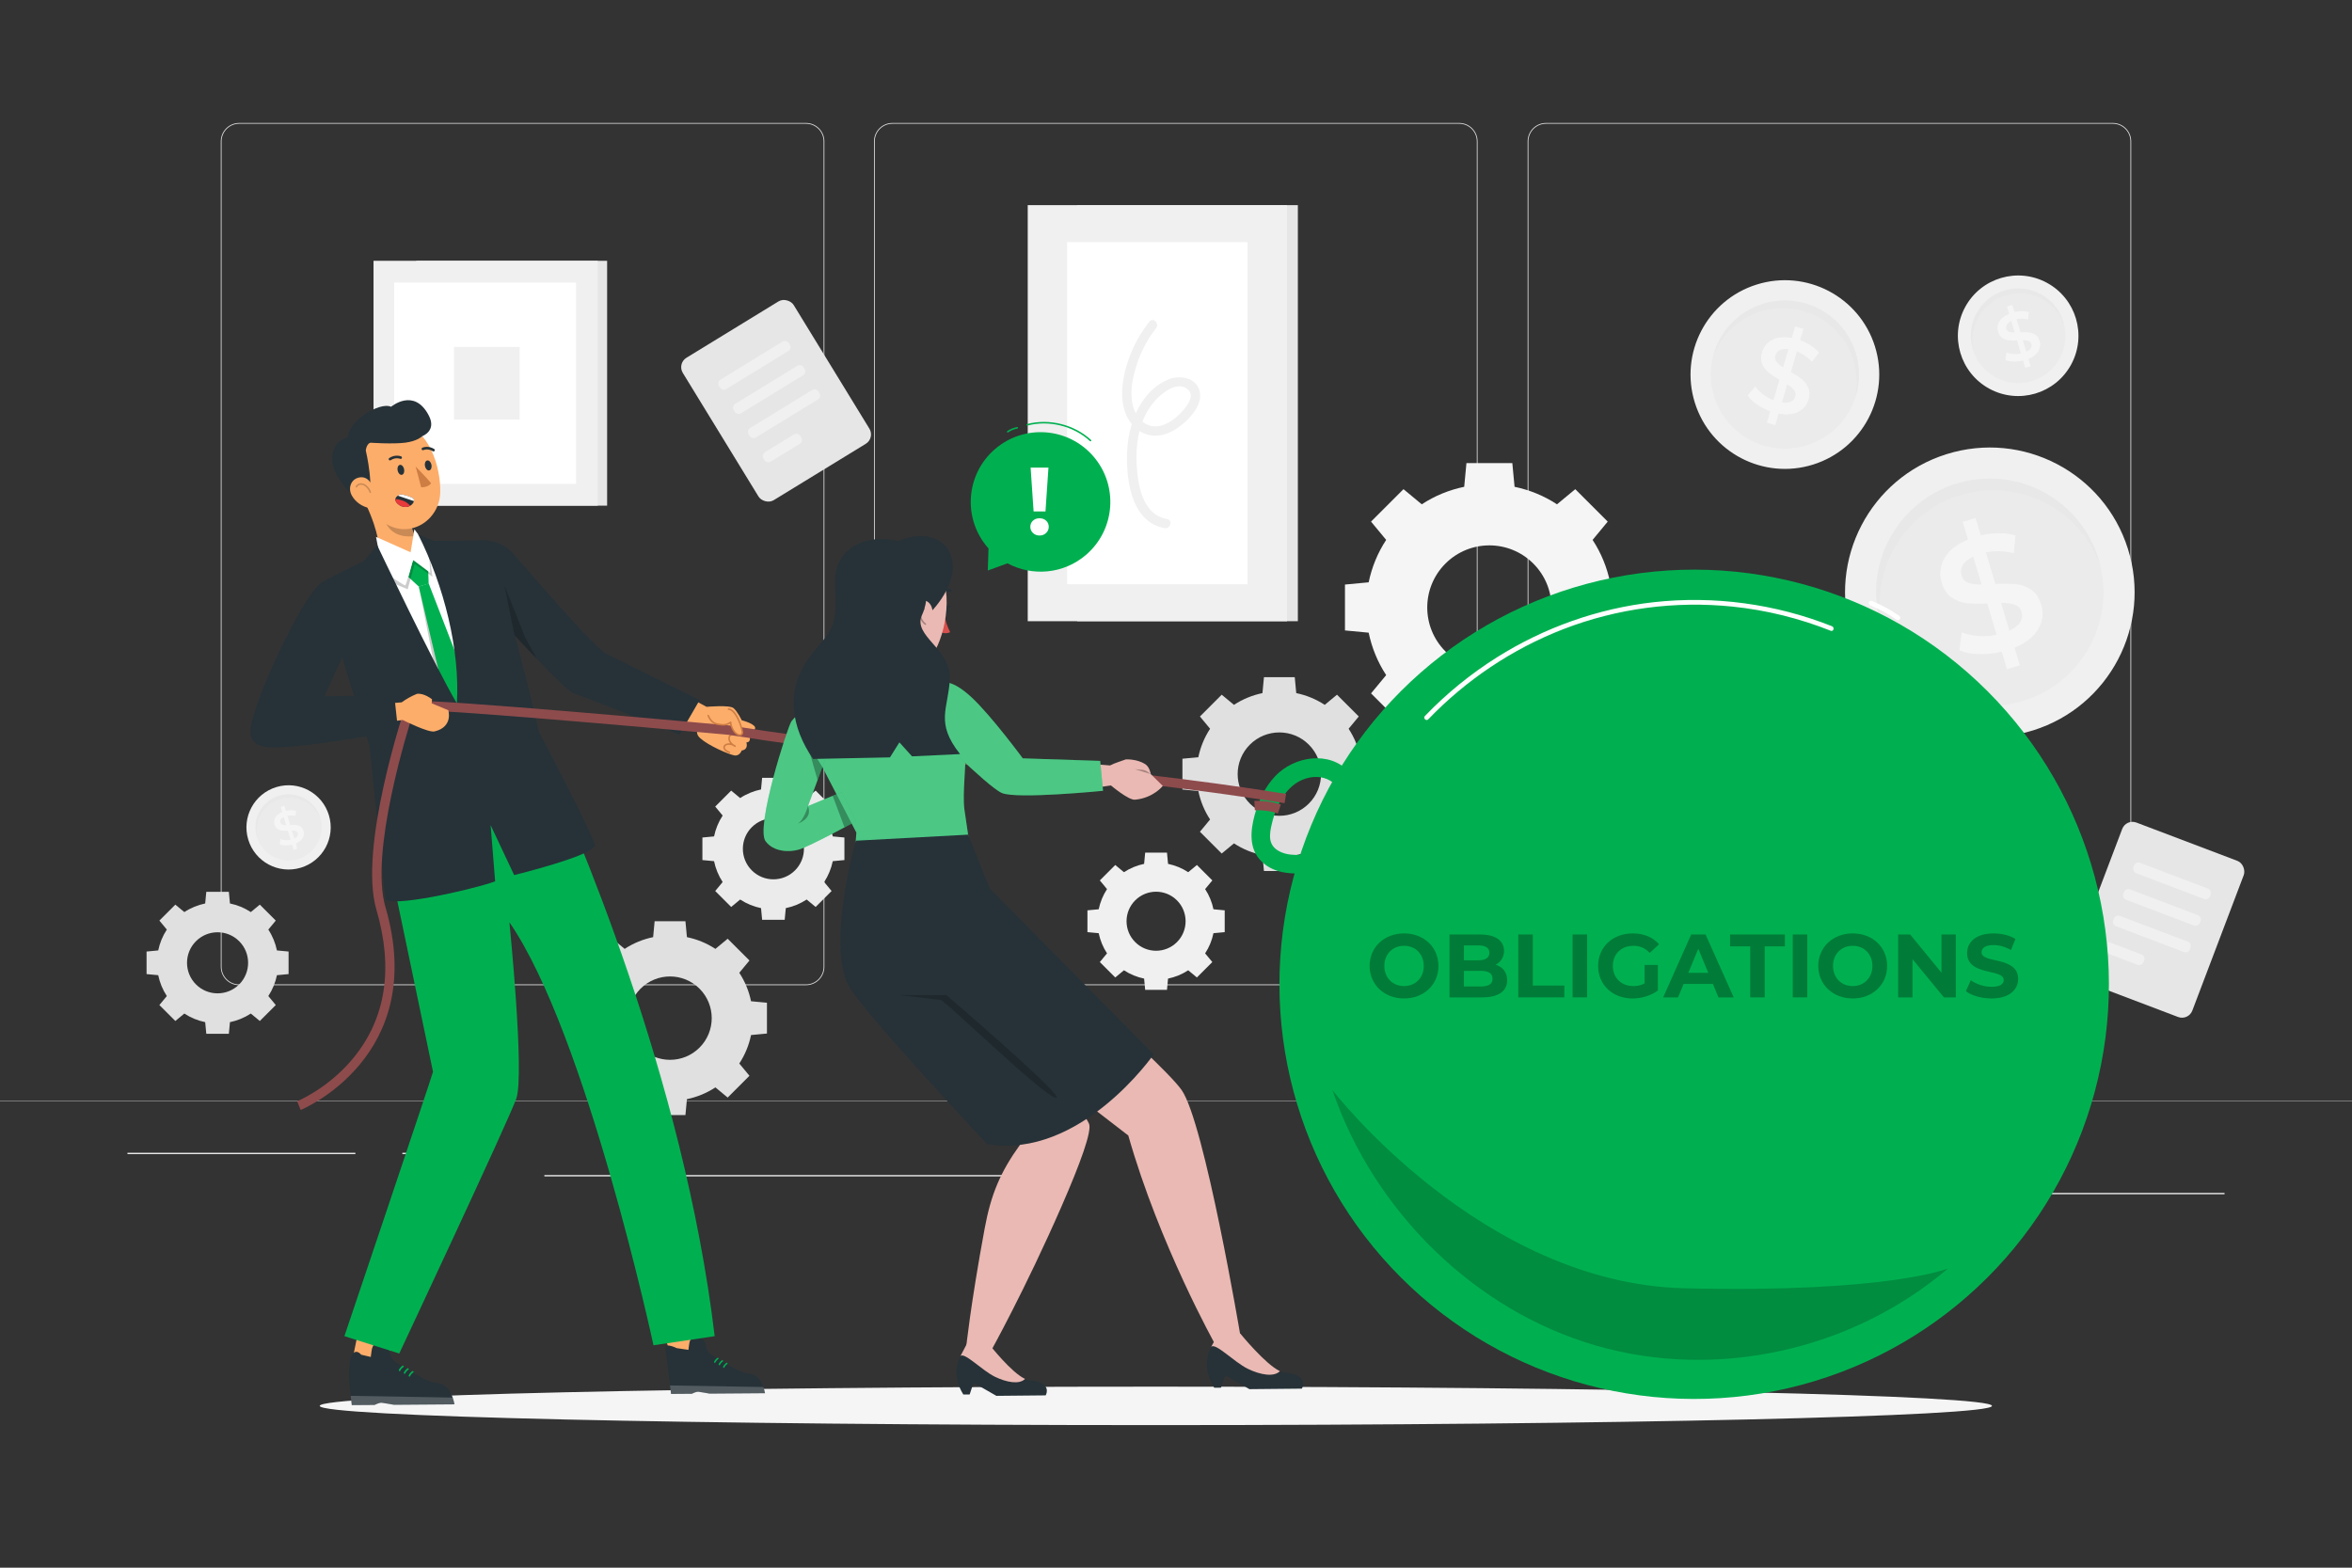 <svg xmlns="http://www.w3.org/2000/svg" viewBox="0 0 750 500"><rect x="0" y="0" width="750" height="500" fill="#333333" stroke="none"/><g id="freepik--background-complete--inject-243"><g><g><rect y="351.092" width="750" height=".12" style="fill:#e0e0e0;"></rect><rect x="653.626" y="380.468" width="55.729" height=".421" style="fill:#ebebeb;"></rect><rect x="495.044" y="385.033" width="14.627" height=".421" style="fill:#ebebeb;"></rect><rect x="40.645" y="367.671" width="72.675" height=".421" style="fill:#ebebeb;"></rect><rect x="128.299" y="367.671" width="10.655" height=".421" style="fill:#ebebeb;"></rect><rect x="173.586" y="374.775" width="157.613" height=".421" style="fill:#ebebeb;"></rect></g><g><path d="M673.734,314.218h-180.746c-3.232,0-5.862-2.63-5.862-5.862V45.082c0-3.232,2.63-5.862,5.862-5.862h180.746c3.232,0,5.862,2.629,5.862,5.862V308.356c0,3.233-2.63,5.862-5.862,5.862ZM492.988,39.47c-3.095,0-5.612,2.518-5.612,5.612V308.356c0,3.095,2.518,5.612,5.612,5.612h180.746c3.095,0,5.612-2.518,5.612-5.612V45.082c0-3.094-2.518-5.612-5.612-5.612h-180.746Z" style="fill:#e0e0e0;"></path><path d="M465.306,314.218h-180.747c-3.232,0-5.862-2.63-5.862-5.862V45.082c0-3.232,2.629-5.862,5.862-5.862h180.747c3.232,0,5.862,2.629,5.862,5.862V308.356c0,3.233-2.63,5.862-5.862,5.862ZM284.559,39.47c-3.094,0-5.612,2.518-5.612,5.612V308.356c0,3.095,2.518,5.612,5.612,5.612h180.747c3.095,0,5.612-2.518,5.612-5.612V45.082c0-3.094-2.518-5.612-5.612-5.612h-180.747Z" style="fill:#e0e0e0;"></path></g><path d="M257.012,314.218H76.266c-3.232,0-5.862-2.63-5.862-5.862V45.082c0-3.232,2.629-5.862,5.862-5.862h180.746c3.232,0,5.862,2.629,5.862,5.862V308.356c0,3.233-2.63,5.862-5.862,5.862ZM76.266,39.47c-3.094,0-5.612,2.518-5.612,5.612V308.356c0,3.095,2.518,5.612,5.612,5.612h180.746c3.095,0,5.612-2.518,5.612-5.612V45.082c0-3.094-2.517-5.612-5.612-5.612H76.266Z" style="fill:#e0e0e0;"></path></g><g><circle cx="643.55" cy="107.093" r="19.224" transform="translate(242.223 621.449) rotate(-61.485)" style="fill:#f0f0f0;"></circle><g><path d="M658.008,102.757c2.395,7.985-2.137,16.4-10.123,18.795s-16.4-2.137-18.795-10.123c-2.395-7.985,2.137-16.4,10.123-18.795,7.985-2.395,16.4,2.137,18.795,10.122Z" style="fill:#ebebeb;"></path><path d="M639.677,94.181c7.726-2.317,15.853,1.851,18.542,9.356-.063-.26-.133-.52-.211-.78-2.395-7.985-10.809-12.517-18.795-10.122-7.985,2.395-12.517,10.809-10.123,18.795,.078,.26,.163,.515,.253,.767-1.885-7.746,2.607-15.698,10.333-18.015Z" style="fill:#e0e0e0; opacity:.3;"></path></g><path d="M649.99,111.961c-.591,1.032-1.645,1.866-3.163,2.503l.699,2.331-1.707,.512-.692-2.311c-1.048,.238-2.075,.343-3.083,.312-1.008-.03-1.853-.201-2.535-.51l.306-2.384c.638,.263,1.368,.426,2.189,.49,.82,.064,1.637,.012,2.449-.156l-1.248-4.163c-1.057,.059-1.957,.046-2.701-.041-.745-.087-1.421-.338-2.03-.753-.609-.415-1.048-1.073-1.318-1.975-.337-1.124-.215-2.204,.367-3.241,.581-1.037,1.627-1.864,3.135-2.483l-.705-2.352,1.707-.512,.693,2.312c.789-.192,1.589-.288,2.398-.288,.809-.001,1.545,.096,2.209,.29l-.223,2.358c-1.238-.294-2.474-.332-3.709-.113l1.261,4.206c1.07-.063,1.976-.056,2.718,.024,.742,.08,1.421,.326,2.036,.739,.616,.413,1.06,1.071,1.33,1.972,.337,1.124,.21,2.203-.38,3.233Zm-9.315-6.133c.443,.169,1.035,.249,1.773,.24l-1.111-3.706c-.674,.324-1.135,.704-1.382,1.14-.247,.437-.298,.899-.152,1.384,.137,.458,.428,.772,.872,.941Zm6.912,5.233c.258-.425,.317-.874,.175-1.346-.142-.472-.442-.794-.903-.966-.46-.172-1.066-.251-1.818-.238l1.105,3.684c.702-.331,1.182-.71,1.441-1.135Z" style="fill:#f5f5f5;"></path></g><g><path d="M104.89,260.03c2.132,7.108-1.902,14.597-9.01,16.729-7.108,2.132-14.597-1.902-16.729-9.01-2.131-7.108,1.902-14.597,9.01-16.729,7.108-2.132,14.597,1.902,16.729,9.01Z" style="fill:#f0f0f0;"></path><g><path d="M102.126,260.859c1.674,5.581-1.494,11.462-7.075,13.136-5.581,1.674-11.462-1.494-13.136-7.075-1.674-5.581,1.494-11.462,7.075-13.136,5.581-1.674,11.462,1.494,13.136,7.075Z" style="fill:#ebebeb;"></path><path d="M89.314,254.865c5.4-1.619,11.08,1.293,12.959,6.539-.044-.182-.093-.364-.147-.545-1.674-5.581-7.555-8.749-13.136-7.075-5.581,1.674-8.749,7.555-7.075,13.136,.054,.181,.114,.36,.177,.536-1.317-5.414,1.823-10.972,7.222-12.591Z" style="fill:#e0e0e0; opacity:.3;"></path></g><path d="M96.522,267.292c-.413,.721-1.15,1.304-2.21,1.75l.488,1.629-1.193,.358-.484-1.615c-.733,.167-1.45,.24-2.155,.218-.704-.021-1.295-.14-1.772-.356l.214-1.666c.446,.184,.956,.297,1.53,.342,.573,.044,1.144,.008,1.712-.109l-.873-2.91c-.739,.041-1.368,.032-1.888-.029-.521-.06-.993-.236-1.419-.526-.425-.29-.732-.75-.921-1.38-.236-.786-.15-1.541,.256-2.265,.406-.725,1.137-1.303,2.191-1.736l-.493-1.644,1.193-.358,.484,1.616c.552-.134,1.11-.201,1.676-.201,.565-.001,1.08,.067,1.544,.203l-.156,1.648c-.865-.205-1.729-.232-2.592-.079l.882,2.939c.748-.044,1.381-.039,1.9,.017,.519,.056,.993,.228,1.423,.516,.43,.289,.741,.748,.929,1.379,.236,.786,.147,1.539-.266,2.26Zm-6.51-4.287c.31,.118,.723,.174,1.239,.167l-.777-2.59c-.471,.226-.794,.492-.966,.797-.173,.306-.208,.628-.106,.968,.096,.32,.299,.539,.61,.658Zm4.831,3.657c.18-.297,.222-.611,.123-.941-.099-.33-.309-.555-.631-.675-.321-.12-.745-.176-1.271-.166l.772,2.575c.491-.232,.826-.496,1.007-.793Z" style="fill:#f5f5f5;"></path></g><path d="M53.197,296.48c-1.352,2.059-2.261,4.32-2.746,6.653l-3.715,.35v7.195l3.715,.35c.484,2.332,1.394,4.594,2.746,6.653l-2.373,2.866,5.088,5.088,2.866-2.373c2.059,1.352,4.321,2.261,6.653,2.745l.35,3.716h7.195l.35-3.715c2.333-.485,4.594-1.394,6.654-2.746l2.866,2.373,5.088-5.088-2.373-2.866c1.352-2.059,2.261-4.321,2.745-6.653l3.715-.35v-7.195l-3.715-.35c-.484-2.332-1.394-4.594-2.746-6.653l2.373-2.866-5.088-5.088-2.866,2.373c-2.059-1.352-4.321-2.262-6.653-2.746l-.35-3.716h-7.195l-.35,3.716c-2.332,.484-4.594,1.393-6.653,2.746l-2.866-2.373-5.088,5.088,2.373,2.866Zm23.069,3.713c3.803,3.804,3.804,9.971,0,13.775s-9.972,3.804-13.775,0-3.804-9.971,0-13.775c3.804-3.803,9.971-3.804,13.775,0Z" style="fill:#e0e0e0;"></path><g><circle cx="569.163" cy="119.463" r="30.085" transform="translate(-9.643 176.041) rotate(-17.437)" style="fill:#f0f0f0;"></circle><g><path d="M591.831,126.115c-3.674,12.519-16.801,19.689-29.32,16.016-12.519-3.674-19.689-16.801-16.016-29.32,3.674-12.519,16.801-19.69,29.32-16.016,12.519,3.674,19.689,16.801,16.016,29.32Z" style="fill:#ebebeb;"></path><path d="M575.104,99.22c12.112,3.555,19.217,15.958,16.338,28.098,.139-.395,.269-.796,.389-1.202,3.674-12.519-3.497-25.646-16.016-29.32-12.519-3.674-25.646,3.497-29.32,16.016-.119,.407-.226,.814-.323,1.222,4.138-11.77,16.819-18.368,28.931-14.813Z" style="fill:#e0e0e0; opacity:.3;"></path></g><path d="M573.457,131.345c-1.655,.85-3.751,1.044-6.285,.585l-1.073,3.655-2.676-.786,1.064-3.622c-1.579-.582-3.015-1.321-4.31-2.222-1.296-.9-2.259-1.845-2.891-2.833l2.436-2.866c.613,.89,1.431,1.726,2.453,2.51s2.137,1.413,3.345,1.886l1.916-6.527c-1.437-.824-2.606-1.61-3.507-2.359-.903-.749-1.576-1.656-2.02-2.72-.445-1.063-.459-2.301-.044-3.716,.517-1.762,1.599-3.075,3.247-3.938,1.647-.864,3.725-1.057,6.232-.582l1.082-3.687,2.676,.785-1.064,3.624c1.199,.422,2.33,.978,3.391,1.668,1.062,.689,1.945,1.445,2.65,2.266l-2.306,2.903c-1.373-1.442-2.962-2.546-4.769-3.314l-1.934,6.593c1.458,.83,2.639,1.613,3.545,2.351,.905,.739,1.585,1.641,2.04,2.707,.455,1.067,.476,2.309,.061,3.722-.517,1.762-1.604,3.068-3.259,3.917Zm-6.985-15.996c.437,.6,1.145,1.21,2.121,1.828l1.705-5.809c-1.16-.151-2.09-.046-2.786,.316-.698,.362-1.158,.925-1.381,1.686-.211,.718-.097,1.378,.341,1.98Zm4.601,12.763c.702-.338,1.162-.876,1.379-1.616,.217-.74,.097-1.419-.36-2.037-.456-.618-1.184-1.239-2.182-1.864l-1.695,5.776c1.204,.165,2.157,.078,2.858-.259Z" style="fill:#f5f5f5;"></path></g><g><circle cx="634.512" cy="188.894" r="46.16" transform="translate(-27.445 198.856) rotate(-17.44)" style="fill:#f0f0f0;"></circle><g><circle cx="634.512" cy="188.894" r="36.246" transform="translate(-10.381 39.231) rotate(-3.513)" style="fill:#ebebeb;"></circle><path d="M625.213,157.888c18.552-5.564,38.067,4.444,44.523,22.465-.152-.625-.319-1.249-.506-1.872-5.75-19.174-25.956-30.057-45.131-24.307-19.175,5.75-30.057,25.956-24.307,45.131,.187,.623,.391,1.236,.607,1.841-4.526-18.601,6.261-37.696,24.813-43.259Z" style="fill:#e0e0e0; opacity:.3;"></path></g><path d="M649.976,200.582c-1.418,2.478-3.951,4.482-7.594,6.011l1.678,5.598-4.1,1.229-1.662-5.548c-2.518,.572-4.983,.824-7.403,.749-2.42-.073-4.449-.482-6.088-1.225l.735-5.724c1.532,.631,3.285,1.022,5.256,1.175,1.97,.153,3.931,.029,5.88-.374l-2.997-9.997c-2.538,.142-4.698,.11-6.485-.1-1.789-.208-3.413-.811-4.874-1.808-1.462-.995-2.515-2.576-3.165-4.743-.81-2.699-.516-5.293,.881-7.782,1.396-2.489,3.907-4.476,7.528-5.963l-1.693-5.647,4.099-1.23,1.664,5.551c1.895-.461,3.815-.691,5.758-.692,1.942-.003,3.71,.23,5.304,.696l-.537,5.663c-2.972-.706-5.94-.796-8.906-.271l3.029,10.098c2.569-.152,4.744-.134,6.527,.057,1.782,.193,3.412,.783,4.889,1.775,1.479,.992,2.544,2.572,3.193,4.736,.809,2.699,.504,5.289-.914,7.764Zm-22.367-14.728c1.065,.406,2.484,.598,4.257,.575l-2.668-8.898c-1.618,.777-2.727,1.69-3.318,2.738-.594,1.05-.715,2.158-.366,3.324,.33,1.1,1.028,1.853,2.095,2.261Zm16.597,12.565c.62-1.021,.761-2.099,.421-3.232-.34-1.132-1.062-1.906-2.168-2.319-1.104-.413-2.56-.603-4.366-.571l2.653,8.847c1.686-.796,2.839-1.704,3.459-2.725Z" style="fill:#f5f5f5;"></path></g><path d="M385.869,232.427c-1.846,2.81-3.087,5.898-3.748,9.082l-5.072,.478v9.821l5.072,.478c.661,3.184,1.902,6.271,3.748,9.082l-3.239,3.912,6.945,6.945,3.912-3.239c2.811,1.845,5.898,3.087,9.082,3.747l.477,5.072h9.821l.478-5.072c3.184-.661,6.271-1.903,9.082-3.748l3.912,3.239,6.945-6.945-3.239-3.913c1.845-2.811,3.087-5.898,3.747-9.082l5.071-.478v-9.821l-5.071-.478c-.661-3.183-1.903-6.27-3.748-9.081l3.239-3.913-6.945-6.945-3.912,3.239c-2.811-1.845-5.898-3.087-9.081-3.748l-.478-5.072h-9.822l-.477,5.072c-3.184,.661-6.271,1.902-9.081,3.748l-3.913-3.239-6.945,6.945,3.239,3.913Zm31.49,5.069c5.192,5.192,5.192,13.611,0,18.803s-13.611,5.192-18.803,0-5.192-13.61,0-18.803c5.192-5.192,13.61-5.192,18.803,0Z" style="fill:#e0e0e0;"></path><path d="M191.571,310.258c-1.846,2.81-3.087,5.897-3.748,9.082l-5.072,.478v9.821l5.072,.478c.661,3.184,1.902,6.271,3.748,9.082l-3.239,3.912,6.945,6.945,3.912-3.239c2.811,1.845,5.898,3.087,9.082,3.747l.477,5.072h9.821l.478-5.072c3.184-.661,6.271-1.902,9.082-3.748l3.912,3.239,6.945-6.945-3.239-3.912c1.845-2.811,3.086-5.898,3.747-9.082l5.071-.478v-9.821l-5.071-.478c-.661-3.183-1.903-6.27-3.748-9.081l3.239-3.913-6.945-6.945-3.912,3.239c-2.811-1.845-5.898-3.087-9.081-3.748l-.478-5.072h-9.822l-.477,5.072c-3.184,.661-6.271,1.902-9.081,3.748l-3.913-3.239-6.945,6.945,3.239,3.913Zm31.49,5.068c5.191,5.192,5.192,13.611,0,18.803-5.193,5.193-13.611,5.192-18.803,0-5.192-5.192-5.192-13.61,0-18.803,5.192-5.192,13.61-5.192,18.803,0Z" style="fill:#e0e0e0;"></path><path d="M230.441,260.113c-1.352,2.059-2.261,4.32-2.746,6.653l-3.715,.35v7.195l3.715,.35c.484,2.332,1.393,4.594,2.746,6.653l-2.373,2.866,5.088,5.088,2.866-2.373c2.059,1.352,4.321,2.261,6.653,2.745l.35,3.716h7.195l.35-3.715c2.333-.485,4.594-1.394,6.653-2.746l2.866,2.373,5.088-5.088-2.373-2.866c1.352-2.059,2.261-4.321,2.745-6.653l3.715-.35v-7.195l-3.715-.35c-.484-2.332-1.394-4.594-2.746-6.653l2.373-2.866-5.088-5.088-2.866,2.373c-2.059-1.352-4.321-2.262-6.653-2.746l-.35-3.715h-7.195l-.35,3.716c-2.332,.484-4.594,1.393-6.653,2.746l-2.866-2.373-5.088,5.088,2.373,2.866Zm23.069,3.713c3.803,3.804,3.804,9.971,0,13.775-3.804,3.804-9.971,3.804-13.775,0-3.804-3.804-3.804-9.971,0-13.775,3.804-3.803,9.971-3.804,13.775,0Z" style="fill:#ebebeb;"></path><path d="M442.02,172.194c-2.75,4.187-4.599,8.787-5.584,13.532l-7.556,.712v14.634l7.557,.712c.984,4.744,2.834,9.343,5.584,13.532l-4.827,5.829,10.348,10.348,5.829-4.826c4.188,2.75,8.788,4.599,13.531,5.584l.711,7.557h14.634l.712-7.556c4.744-.985,9.344-2.835,13.532-5.584l5.829,4.826,10.348-10.348-4.826-5.83c2.749-4.188,4.599-8.788,5.584-13.531l7.556-.712v-14.634l-7.555-.712c-.985-4.743-2.835-9.343-5.585-13.531l4.826-5.83-10.348-10.347-5.829,4.826c-4.189-2.75-8.788-4.6-13.531-5.585l-.712-7.557h-14.634l-.711,7.557c-4.744,.985-9.343,2.834-13.531,5.584l-5.83-4.827-10.348,10.348,4.827,5.83Zm46.92,7.552c7.735,7.736,7.736,20.28,0,28.016-7.737,7.737-20.281,7.736-28.017,0-7.737-7.737-7.736-20.279,0-28.017,7.736-7.735,20.279-7.736,28.016,0Z" style="fill:#f5f5f5;"></path><path d="M353.005,283.573c-1.307,1.99-2.186,4.176-2.654,6.431l-3.591,.338v6.955l3.591,.338c.468,2.254,1.347,4.441,2.654,6.431l-2.294,2.77,4.918,4.918,2.771-2.294c1.991,1.307,4.177,2.186,6.431,2.654l.338,3.592h6.955l.338-3.591c2.255-.468,4.441-1.347,6.432-2.654l2.77,2.294,4.918-4.918-2.294-2.771c1.307-1.991,2.186-4.177,2.654-6.431l3.591-.338v-6.955l-3.591-.339c-.468-2.254-1.347-4.44-2.654-6.431l2.294-2.771-4.918-4.918-2.77,2.294c-1.991-1.307-4.177-2.186-6.431-2.654l-.338-3.592h-6.955l-.338,3.592c-2.255,.468-4.441,1.347-6.431,2.654l-2.771-2.294-4.918,4.918,2.294,2.771Zm22.3,3.589c3.677,3.677,3.677,9.639,0,13.316-3.677,3.677-9.639,3.677-13.316,0s-3.677-9.638,0-13.316c3.677-3.677,9.638-3.677,13.315,0Z" style="fill:#f0f0f0;"></path><g><rect x="667.172" y="266.724" width="41.458" height="53.266" rx="3.512" ry="3.512" transform="translate(148.791 -224.935) rotate(20.776)" style="fill:#e6e6e6;"></rect><rect x="679.548" y="279.188" width="26.116" height="3.537" rx="1.469" ry="1.469" transform="translate(144.701 -227.413) rotate(20.776)" style="fill:#f0f0f0;"></rect><path d="M677.807,287.649h23.177c.811,0,1.47,.658,1.47,1.47v.598c0,.811-.659,1.47-1.47,1.47h-23.177c-.811,0-1.47-.658-1.47-1.47v-.598c0-.811,.658-1.469,1.469-1.469Z" transform="translate(147.491 -225.721) rotate(20.776)" style="fill:#f0f0f0;"></path><path d="M674.597,296.109h23.177c.811,0,1.47,.658,1.47,1.47v.598c0,.811-.658,1.47-1.47,1.47h-23.177c-.811,0-1.469-.658-1.469-1.469v-.598c0-.811,.658-1.47,1.47-1.47Z" transform="translate(150.284 -224.033) rotate(20.776)" style="fill:#f0f0f0;"></path><path d="M671.789,302.379h10.823c.811,0,1.469,.658,1.469,1.469v.598c0,.811-.658,1.469-1.469,1.469h-10.823c-.811,0-1.469-.658-1.469-1.469v-.598c0-.811,.659-1.47,1.47-1.47Z" transform="translate(151.922 -220.437) rotate(20.776)" style="fill:#f0f0f0;"></path></g><g><rect x="226.752" y="101.193" width="41.458" height="53.266" rx="3.512" ry="3.512" transform="translate(-30.327 148.04) rotate(-31.478)" style="fill:#e6e6e6;"></rect><path d="M228.967,114.746h23.177c.811,0,1.47,.659,1.47,1.47v.598c0,.811-.658,1.469-1.469,1.469h-23.178c-.811,0-1.469-.658-1.469-1.469v-.598c0-.811,.658-1.469,1.469-1.469Z" transform="translate(-25.441 142.758) rotate(-31.478)" style="fill:#f0f0f0;"></path><path d="M233.693,122.464h23.178c.811,0,1.469,.658,1.469,1.469v.598c0,.811-.658,1.47-1.47,1.47h-23.178c-.811,0-1.469-.658-1.469-1.469v-.598c0-.811,.658-1.469,1.469-1.469Z" transform="translate(-28.775 146.363) rotate(-31.478)" style="fill:#f0f0f0;"></path><path d="M238.418,130.181h23.178c.811,0,1.469,.658,1.469,1.469v.598c0,.811-.659,1.47-1.47,1.47h-23.177c-.811,0-1.47-.658-1.47-1.47v-.598c0-.811,.658-1.469,1.469-1.469Z" transform="translate(-32.109 149.965) rotate(-31.478)" style="fill:#f0f0f0;"></path><path d="M244.052,141.124h10.823c.811,0,1.47,.659,1.47,1.47v.598c0,.811-.658,1.469-1.469,1.469h-10.823c-.811,0-1.469-.658-1.469-1.469v-.598c0-.811,.658-1.469,1.469-1.469Z" transform="translate(-37.904 151.292) rotate(-31.478)" style="fill:#f0f0f0;"></path></g><g><g><rect x="343.469" y="65.429" width="70.39" height="132.7" style="fill:#e6e6e6;"></rect><rect x="327.721" y="65.429" width="82.684" height="132.7" style="fill:#f0f0f0;"></rect><rect x="340.288" y="77.216" width="57.51" height="109.126" style="fill:#fff;"></rect></g><path d="M366.515,102.577c-2.867,3.65-5.122,7.685-6.64,12.077-1.472,4.26-2.467,9.059-1.88,13.571,.531,4.076,2.701,8.155,6.59,9.913,4.012,1.813,8.334,.386,11.651-2.174,3.115-2.405,7.232-6.658,6.362-10.981-.909-4.515-6.291-5.479-9.958-3.992-8.49,3.445-12.507,13.177-13.139,21.713-.662,8.943,.771,23.763,11.848,25.736,1.888,.336,2.698-2.554,.798-2.893-7.938-1.414-9.389-11.042-9.7-17.656-.353-7.495,1.158-15.526,6.713-20.97,2.14-2.097,6.027-4.965,9.101-3.115,3.654,2.199-.511,6.739-2.457,8.595-2.351,2.241-5.689,4.288-9.058,3.352-3.246-.902-5.125-4.15-5.696-7.274-.759-4.15,.27-8.69,1.583-12.628,1.34-4.018,3.388-7.822,6.004-11.153,1.179-1.502-.929-3.639-2.121-2.121h0Z" style="fill:#f0f0f0;"></path></g><g><rect x="132.73" y="83.179" width="60.867" height="78.094" style="fill:#e6e6e6;"></rect><rect x="119.112" y="83.179" width="71.498" height="78.094" style="fill:#f0f0f0;"></rect><rect x="125.704" y="90.116" width="58.004" height="64.22" style="fill:#fff;"></rect><rect x="144.757" y="110.635" width="20.938" height="23.182" style="fill:#f0f0f0;"></rect></g></g><g id="freepik--Shadow--inject-243"><path d="M635.206,448.394c0,3.387-119.374,6.132-266.63,6.132s-266.63-2.745-266.63-6.132,119.374-6.132,266.63-6.132,266.63,2.746,266.63,6.132Z" style="fill:#f5f5f5;"></path></g><g id="freepik--Speech_Bubble--inject-243"><g><g><path d="M317.27,143.239c9.306-8.029,23.358-6.994,31.386,2.312,8.029,9.306,6.994,23.358-2.312,31.387-7.184,6.198-17.187,6.972-25.074,2.731l-6.282,2.283,.224-7.059c-.082-.092-.174-.173-.255-.267-8.029-9.305-6.994-23.358,2.312-31.387Z" style="fill:#00b050;"></path><path d="M347.75,140.758c-.061,0-.122-.022-.169-.066-5.236-4.83-13.071-6.778-19.96-4.963-.132,.038-.271-.044-.305-.178-.035-.133,.044-.27,.178-.305,7.05-1.856,15.068,.137,20.426,5.08,.102,.093,.108,.251,.014,.353-.049,.054-.116,.081-.184,.081Z" style="fill:#00b050;"></path><path d="M321.336,137.944c-.08,0-.159-.039-.207-.11-.077-.114-.047-.27,.067-.347,.938-.636,2.022-1.081,3.136-1.287,.132-.028,.266,.064,.291,.2,.025,.136-.064,.266-.2,.291-1.045,.194-2.064,.612-2.946,1.21-.043,.029-.092,.043-.14,.043Z" style="fill:#00b050;"></path></g><path d="M331.485,170.801c-.836,0-1.535-.27-2.096-.811-.561-.54-.841-1.198-.841-1.974s.275-1.423,.826-1.943c.551-.52,1.255-.78,2.112-.78s1.561,.26,2.112,.78c.551,.52,.827,1.168,.827,1.943s-.28,1.434-.842,1.974c-.561,.541-1.259,.811-2.096,.811Zm1.898-7.682h-3.795l-.949-13.986h5.692l-.949,13.986Z" style="fill:#fff;"></path></g></g><g id="freepik--Character_1--inject-243"><path d="M145.488,173.73c-4.945,.963-23.297,5.306-42.36,14.13l18.142,58.476s1.008,10.374,1.9,20.188c11.792,1.15,23.275-.247,33.194-3.43,9.061-2.908,16.815-7.306,22.304-12.615-.022-.096-3.771-5.762-7.691-16.848-6.908-19.535-11.947-42.014-19.658-59.2-.197-.422-5.338-.798-5.831-.702Z" style="fill:#fff;"></path><path d="M596.456,193.092c2.947,1.216,5.752,2.77,8.368,4.591,.333,.232,.833,.061,1.026-.269,.218-.373,.064-.794-.269-1.026-2.729-1.9-5.654-3.475-8.726-4.743-.375-.155-.825,.167-.923,.524-.118,.431,.148,.767,.524,.923h0Z" style="fill:#fff;"></path><g><g><g><g><g><path d="M121.014,175.891s.104-5.761-4.401-15.18c-.001-.011,.481-.328,.48-.339-.624-1.318-1.256-2.528-1.836-3.57-.014-.031-.016-.041-.016-.041l14.917,6.126c.205,3.216,2.352,9.142,3.456,11.612,0,0,2.223,3.074-3.962,4.307-4.52,.901-8.638-2.915-8.638-2.915Z" style="fill:#fdad6a;"></path><path d="M131.126,167.297l-8.079-.467c1.107,2.305,3.726,4.822,9.185,4.16,0,0-.989-2.621-1.106-3.692Z" style="opacity:.2;"></path></g><g><path d="M114.049,150.204c2.332,8.429,3.477,13.23,8.717,16.659,7.883,5.158,17.388-.838,17.621-9.821,.21-8.084-3.638-20.511-12.716-22.057-8.944-1.523-15.954,6.789-13.623,15.218Z" style="fill:#fdad6a;"></path><path d="M124.713,129.736c-3.803-1.708-13.647,4.77-13.824,9.724-5.56,1.547-5.917,7.576-3.542,11.884,1.594,2.891,6.242,9.106,9.531,9.929,2.908-4.575-.237-17.59-.237-17.59,.183-1.683,1.052-2.486,1.583-2.48,0,0,6.881,.484,10.892-.002,4.011-.485,5.527-2.093,5.527-2.093,0,0,4.651-1.631,2.108-6.549-4.697-9.082-12.038-2.823-12.038-2.823Z" style="fill:#263238;"></path><path d="M112.183,158.036c1.148,2.055,3.14,3.377,5.012,3.859,2.816,.727,3.177-2.261,2.366-4.9-.73-2.376-2.061-5.176-4.874-4.733-2.771,.437-3.817,3.425-2.504,5.774Z" style="fill:#fdad6a;"></path><path d="M126.795,150.083c.185,.874,.798,1.48,1.369,1.353,.571-.127,.884-.938,.699-1.812-.185-.874-.798-1.48-1.368-1.353-.571,.127-.884,.938-.699,1.812Z" style="fill:#263238;"></path><path d="M135.512,148.674c.185,.874,.797,1.48,1.368,1.353,.571-.127,.884-.938,.699-1.812-.185-.874-.798-1.48-1.368-1.353-.571,.127-.884,.938-.699,1.812Z" style="fill:#263238;"></path><path d="M132.542,148.8s3.685,3.757,4.946,5.338c-.984,1.356-3.186,1.293-3.186,1.293l-1.76-6.631Z" style="fill:#ce7d43;"></path><path d="M124.168,146.8c.13,.065,.292,.061,.423-.026,1.561-1.034,2.986-.45,3-.444,.213,.09,.46-.009,.552-.22,.092-.211-.007-.456-.218-.546-.075-.032-1.861-.765-3.797,.519-.193,.128-.246,.387-.119,.578,.041,.062,.096,.109,.159,.14Z" style="fill:#263238;"></path></g><path d="M118.075,157.245c-.105,0-.202-.066-.237-.171-.226-.678-.626-1.287-1.159-1.763-.344-.307-.888-.677-1.526-.697-.553-.011-1.104,.294-1.287,.742-.052,.128-.199,.19-.325,.138-.128-.052-.19-.197-.138-.325,.262-.646,.984-1.062,1.767-1.054,.787,.026,1.436,.462,1.842,.824,.598,.534,1.048,1.217,1.301,1.978,.043,.131-.027,.272-.158,.316-.026,.009-.053,.013-.079,.013Z" style="opacity:.2;"></path></g><path d="M138.404,143.951c.072-.032,.136-.086,.182-.159,.124-.196,.068-.455-.126-.579-1.942-1.243-3.691-.446-3.774-.421-.209,.097-.303,.346-.208,.556,.094,.21,.339,.302,.548,.208,.072-.036,1.427-.633,2.986,.365,.122,.078,.27,.084,.393,.028Z" style="fill:#263238;"></path><path d="M126.094,159.076c.082-.387,.368-.707,.703-.918,.129-.081,.247-.162,.365-.236,.323-.204,.714-.28,1.088-.203,.983,.202,1.947,.495,2.876,.874,.304,.124,.626,.276,.786,.563,.185,.333,.095,.755-.079,1.094-.443,.865-1.4,1.412-2.371,1.461-.971,.049-1.935-.361-2.653-1.017-.456-.416-.843-1.014-.715-1.619Z" style="fill:#263238;"></path><g><path d="M127.162,157.922c.323-.204,.714-.28,1.088-.203,.983,.202,1.947,.495,2.876,.874,.304,.124,.626,.276,.786,.563,.111,.2,.116,.431,.07,.658-.644-.208-3.79-1.269-5.099-1.712,.095-.062,.19-.124,.28-.181Z" style="fill:#fff;"></path><path d="M129.461,161.711c-.971,.049-1.935-.361-2.653-1.017-.428-.391-.79-.941-.727-1.507,.174-.004,1.051,.007,2.461,.532,1.57,.584,2.219,1.59,2.229,1.606-.399,.226-.852,.363-1.31,.387Z" style="fill:#e8393b;"></path></g></g><g><polygon points="207.874 412.046 214.761 435.392 222.096 433.022 223.416 409.967 207.874 412.046" style="fill:#fdad6a;"></polygon><g><path d="M213.97,444.582l6.651-.05s1.339-.725,2.13-.636c.788,.09,3.531,.592,3.531,.592l17.662-.133c-.147-.739-.326-1.397-.529-1.98-.247-.711-.533-1.312-.849-1.821-1.108-1.778-2.605-2.402-4.23-2.492-2.474-.137-10.296-5.272-10.296-5.272,0,0-2.831-.966-3.007-3.971-.067-1.126-1.74-2.489-2.533-2.596-1.617-.221-2.507,.809-2.73,2.425l-.257,1.878-3.735-.553s-3.81-1.881-3.611-.027c.113,1.058,.787,5.769,1.215,9.508,.101,.872,.194,1.696,.276,2.419h.002c.183,1.606,.311,2.709,.311,2.709Z" style="fill:#263238;"></path><g style="opacity:.2;"><path d="M243.943,444.355l-17.661,.133s-2.743-.501-3.531-.592c-.791-.089-2.13,.636-2.13,.636l-6.651,.05s-.128-1.103-.311-2.708l29.755,.502c.203,.583,.382,1.241,.529,1.98Z" style="fill:#fff;"></path></g><path d="M231.928,434.689c-.082-.079-.209-.087-.304-.023-.435,.294-.8,.707-1.046,1.224-.13,.272,.268,.531,.399,.256,.219-.459,.538-.825,.918-1.082,.127-.086,.147-.265,.036-.371l-.003-.004Z" style="fill:#00b050;"></path><path d="M230.517,433.872c-.083-.08-.209-.087-.304-.023-.436,.294-.8,.707-1.046,1.224-.13,.272,.268,.531,.399,.256,.219-.459,.538-.825,.918-1.082,.127-.086,.147-.265,.036-.371l-.003-.004Z" style="fill:#00b050;"></path><path d="M229.062,433.11c-.082-.079-.209-.087-.304-.023-.435,.294-.8,.707-1.046,1.224-.13,.272,.268,.531,.399,.256,.219-.459,.537-.824,.918-1.082,.127-.086,.147-.265,.036-.371l-.004-.003Z" style="fill:#00b050;"></path></g></g><g><polygon points="117.229 409.967 111.908 436.032 120.203 437.505 133.296 415.928 117.229 409.967" style="fill:#fdad6a;"></polygon><g><path d="M112.169,448.152l7.269-.054s1.464-.792,2.328-.695c.861,.099,3.859,.647,3.859,.647l19.302-.145c-.16-.808-.356-1.527-.578-2.164-.27-.777-.583-1.434-.928-1.99-1.211-1.943-2.847-2.625-4.623-2.723-2.704-.149-11.253-5.762-11.253-5.762,0,0-3.094-1.056-3.286-4.34-.073-1.231-1.902-2.721-2.768-2.838-1.767-.242-2.74,.884-2.984,2.65l-.281,2.052-3.058-.722s-1.871-2.469-3.259,.733c-.463,1.067-.851,5.66-.383,9.746,.11,.952,.212,1.853,.302,2.644h.002c.2,1.755,.34,2.961,.34,2.961Z" style="fill:#263238;"></path><g style="opacity:.2;"><path d="M144.926,447.905l-19.302,.145s-2.998-.548-3.859-.647c-.864-.098-2.328,.695-2.328,.695l-7.269,.054s-.14-1.206-.34-2.96l32.519,.549c.222,.638,.418,1.356,.578,2.164Z" style="fill:#fff;"></path></g><path d="M131.796,437.34c-.09-.087-.228-.095-.332-.025-.476,.321-.874,.773-1.144,1.337-.142,.298,.293,.581,.437,.28,.239-.502,.588-.901,1.003-1.183,.139-.094,.161-.289,.04-.406l-.004-.004Z" style="fill:#00b050;"></path><path d="M130.253,436.448c-.09-.087-.228-.095-.332-.025-.476,.321-.875,.773-1.144,1.338-.142,.298,.293,.581,.436,.28,.239-.502,.588-.901,1.003-1.183,.139-.094,.161-.289,.04-.406l-.004-.004Z" style="fill:#00b050;"></path><path d="M128.663,435.615c-.09-.087-.228-.095-.332-.025-.476,.321-.875,.773-1.144,1.337-.142,.298,.293,.581,.437,.28,.239-.502,.587-.901,1.003-1.183,.139-.094,.16-.289,.04-.406l-.004-.004Z" style="fill:#00b050;"></path></g></g><g><path d="M122.323,253.585l49.652-14.64c11.092,24.218,46.051,104.486,55.92,187.215l-19.51,2.901s-21.364-99.302-45.95-134.921c0,0,4.891,48.291,2.224,56.172-2.195,6.481-37.344,81.376-37.344,81.376l-17.491-5.528s27.593-81.825,28.258-84.326l-12.239-58.57c-1.311-4.92-3.017-22.524-3.017-22.524,0,0-.268-6.137-.503-7.153Z" style="fill:#00b050;"></path></g><g><polygon points="130.236 184.036 133.548 187.09 136.69 186.149 136.54 181.74 131.717 178.577 130.236 184.036" style="fill:#00b050;"></polygon><polygon points="133.548 187.09 147.016 255.462 158.694 263.156 160.848 251.394 135.883 186.933 133.548 187.09" style="opacity:.2;"></polygon><polygon points="133.548 187.09 149.499 254.758 158.694 263.156 161.891 251.14 136.687 186.063 133.548 187.09" style="fill:#00b050;"></polygon><path d="M123.151,185.064l6.855,2.887,2.226-8.085,5.664,4.09-1.06-7.705s-1.166,4.722-1.272,4.552c-.106-.17-3.575-2.089-3.575-2.089l-4.47,4.697s-5.194-1.549-5.182-1.498c.011,.051,.815,3.151,.815,3.151Z" style="opacity:.2;"></path><path d="M119.899,171.23l11.034,4.92,1.203-7.358,4.636,6.303,.425,7.617-5.479-4.134s-2.181,7.902-2.462,8.115c-.281,.213-6.823-4.295-6.823-4.295-1.077-3.534-1.791-7.206-2.533-11.167Z" style="fill:#fff;"></path></g><g><path d="M171.892,233.559s-11.419-50.107-18.11-61.274c0,0-9.674,.297-15.407,.219l-5.042-2.084c8.257,16.427,13.387,36.85,12.357,53.939-7.167-12.169-25.437-50.503-25.437-50.503l-4.267,5.162c-13.641,6.435-14.04,7.295-14.04,7.295l15.933,51.88c-.169-.653-.224-.73,0,0l4.995,48.376c.935,3.138,27.092-2.652,35.014-5.459l-1.438-17.935,7.504,15.922s24.773-6.071,25.667-9.331c.496-1.785-17.729-36.207-17.729-36.207Z" style="fill:#263238;"></path></g><path d="M153.613,172.29s5.822-.206,9.572,3.815c3.75,4.021,26.898,31.494,30.513,32.606l29.398,14.566-6.397,11.049s-31.222-12.553-33.726-13.169c-2.503-.615-21.107-20.909-21.107-20.909l-8.253-27.958Z" style="fill:#263238;"></path><path d="M163.821,201.429c-.409-1.904-2.973-14.73-2.973-14.73l6.521,16.365c.392,.983,4.205,7.625,3.534,6.807l-6.731-7.13s-.32-1.167-.351-1.312Z" style="isolation:isolate; opacity:.2;"></path></g><g><g><path d="M418.823,272.217c-3.823,.453-8.163,1.077-11.482-1.058-1.188-.764-2.058-1.914-2.283-3.477-.247-1.719,.167-3.535,.565-5.196,1.559-6.505,5.276-13.22,12.103-14.512,2.963-.561,6.15,.165,8.291,2.521,1.09,1.2,3.136,1.107,4.243,0,1.194-1.194,1.093-3.04,0-4.243-6.319-6.955-17.586-5.044-23.58,1.247-3.28,3.443-5.378,7.882-6.6,12.44-1.344,5.014-1.904,10.682,2.068,14.685,4.425,4.459,10.901,4.278,16.675,3.593,1.609-.191,3-1.242,3-3,0-1.473-1.38-3.192-3-3h0Z" style="fill:#00b050;"></path><g><circle cx="540.239" cy="313.937" r="132.248" transform="translate(-63.755 473.956) rotate(-45)" style="fill:#00b050;"></circle><g style="opacity:.3;"><path d="M436.736,308.077c0-5.964,4.645-10.379,10.981-10.379s10.98,4.387,10.98,10.379-4.673,10.379-10.98,10.379-10.981-4.415-10.981-10.379Zm17.26,0c0-3.813-2.694-6.422-6.278-6.422s-6.279,2.608-6.279,6.422,2.695,6.423,6.279,6.423,6.278-2.609,6.278-6.423Z"></path><path d="M480.608,312.636c0,3.47-2.753,5.477-8.028,5.477h-10.379v-20.07h9.806c5.018,0,7.598,2.094,7.598,5.219,0,2.007-1.032,3.555-2.666,4.415,2.236,.717,3.67,2.438,3.67,4.96Zm-13.791-11.096v4.731h4.616c2.265,0,3.497-.803,3.497-2.38s-1.232-2.352-3.497-2.352h-4.616Zm9.117,10.608c0-1.691-1.29-2.494-3.698-2.494h-5.419v4.96h5.419c2.408,0,3.698-.745,3.698-2.466Z"></path><path d="M484.14,298.042h4.645v16.286h10.063v3.784h-14.708v-20.07Z"></path><path d="M501.46,298.042h4.644v20.07h-4.644v-20.07Z"></path><path d="M524.427,307.762h4.243v8.143c-2.208,1.663-5.247,2.552-8.114,2.552-6.308,0-10.952-4.329-10.952-10.379s4.645-10.379,11.038-10.379c3.527,0,6.451,1.204,8.401,3.47l-2.983,2.752c-1.462-1.548-3.153-2.265-5.189-2.265-3.899,0-6.565,2.608-6.565,6.422,0,3.756,2.666,6.423,6.509,6.423,1.261,0,2.437-.229,3.612-.86v-5.878Z"></path><path d="M546.193,313.811h-9.318l-1.778,4.301h-4.759l8.945-20.07h4.587l8.975,20.07h-4.874l-1.777-4.301Zm-1.463-3.526l-3.183-7.684-3.183,7.684h6.365Z"></path><path d="M558.096,301.827h-6.423v-3.785h17.49v3.785h-6.423v16.285h-4.644v-16.285Z"></path><path d="M571.661,298.042h4.645v20.07h-4.645v-20.07Z"></path><path d="M579.805,308.077c0-5.964,4.644-10.379,10.981-10.379s10.98,4.387,10.98,10.379-4.673,10.379-10.98,10.379-10.981-4.415-10.981-10.379Zm17.26,0c0-3.813-2.694-6.422-6.278-6.422s-6.279,2.608-6.279,6.422,2.695,6.423,6.279,6.423,6.278-2.609,6.278-6.423Z"></path><path d="M623.677,298.042v20.07h-3.813l-10.007-12.186v12.186h-4.587v-20.07h3.842l9.978,12.186v-12.186h4.588Z"></path><path d="M626.863,316.134l1.577-3.498c1.691,1.233,4.215,2.094,6.623,2.094,2.752,0,3.87-.918,3.87-2.15,0-3.756-11.669-1.176-11.669-8.631,0-3.411,2.753-6.25,8.458-6.25,2.523,0,5.103,.603,6.967,1.777l-1.434,3.527c-1.863-1.061-3.784-1.577-5.562-1.577-2.753,0-3.813,1.032-3.813,2.294,0,3.698,11.669,1.147,11.669,8.515,0,3.355-2.781,6.222-8.516,6.222-3.182,0-6.394-.946-8.171-2.322Z"></path></g><path d="M455.438,229.42c12.051-12.539,26.799-22.445,43.022-28.735,17.153-6.65,35.752-9.101,54.049-7.211,10.719,1.107,21.261,3.724,31.274,7.703,.897,.356,1.287-1.094,.399-1.446-17.97-7.139-37.654-9.804-56.874-7.66-17.72,1.977-34.862,8.076-49.948,17.565-8.388,5.276-16.116,11.579-22.982,18.723-.669,.696,.39,1.758,1.061,1.061h0Z" style="fill:#fff;"></path><g style="opacity:.2;"><path d="M621.216,404.552c-30.786,26.231-74.054,35.698-112.373,24.586s-70.663-42.504-84.002-81.531c0,0,47.398,61.713,112.283,63.27,64.885,1.557,84.091-6.324,84.091-6.324Z"></path></g></g></g><path d="M407.481,259.443c-2.326-.777-4.864-1.126-7.346-1.015l-.139-2.996c2.85-.136,5.762,.271,8.436,1.165l-.951,2.846Z" style="fill:#8e4b4c;"></path><g><g><path d="M225.306,225.442s7.298-.673,8.594,.403c1.296,1.077,2.628,3.883,2.628,3.883,0,0,4.885,1.235,4.223,2.743-.358,.816-2.015,1.325-2.015,1.325,0,0,1.288,2.939-.736,2.981,0,0,.811,2.275-1.49,2.585,0,0-.634,1.865-2.347,1.567-1.713-.298-8.134-3.044-10.849-5.454-.822-.73-1.088-1.311-1.073-2.348,0,0-4.119-.622-4.458-.674l4.885-8.437,2.639,1.425Z" style="fill:#fdad6a;"></path><path d="M232.6,240.207c-.03,0-.061-.005-.09-.017-.363-.141-.774-.3-1.132-.569-.42-.316-.691-.75-.725-1.161-.063-.768,.625-1.243,1.291-1.359,.287-.05,.588-.056,.888-.018-.069-.085-.132-.172-.19-.261-.445-.684-.544-1.497-.252-2.071,.16-.316,.458-.563,.817-.676,.371-.114,.765-.083,1.111,.092,.123,.062,.172,.213,.11,.336-.063,.124-.215,.172-.336,.11-.229-.117-.489-.138-.735-.062-.231,.073-.421,.228-.521,.425-.213,.418-.125,1.035,.225,1.572,.199,.306,.48,.592,.829,.845,.233,.11,.458,.246,.667,.406,.103,.079,.128,.223,.06,.332-.068,.11-.21,.149-.325,.089-.232-.118-.448-.248-.646-.387-.526-.24-1.104-.331-1.616-.241-.45,.079-.917,.371-.879,.826,.022,.267,.224,.574,.527,.802,.302,.227,.663,.367,1.012,.502,.129,.05,.193,.195,.143,.323-.038,.099-.133,.16-.233,.16Z" style="fill:#ce7d43;"></path></g><g><path d="M95.876,354.018l-1.119-2.783c.097-.039,9.806-4.03,17.714-13.54,10.544-12.679,13.082-28.698,7.542-47.611-5.779-19.731,8.848-63.656,9.473-65.517l.307-.913,.958-.101c7.652-.805,98.187,7.492,102.037,7.846l.101,.013c29.934,4.815,59.719,7.9,88.523,10.883,28.846,2.988,58.673,6.077,88.691,10.905l-.477,2.962c-29.934-4.815-59.719-7.9-88.523-10.883-28.83-2.986-58.64-6.073-88.641-10.897-31.254-2.871-90.613-8.035-100.449-7.891-2.137,6.633-14.182,45.472-9.122,62.749,13.974,47.712-26.605,64.613-27.017,64.778Z" style="fill:#8e4b4c;"></path><path d="M118.764,224.82l9.316-.818c1.502-1.089,3.13-1.995,4.847-2.697,2.273-.357,4.845,1.735,4.845,1.735l-.131,1.264,5.317,2.223s1.656,5.317-4.402,6.756c-1.965,.467-10.133-3.648-10.133-3.648l-7.682,1.005-1.978-5.819Z" style="fill:#fdad6a;"></path><path d="M101.946,186.313c-4.931,3.811-18.455,31.132-21.639,43.902-.735,2.947-.977,6.758,3.539,7.844,7.521,1.807,43.095-5.064,43.095-5.064l-1.218-11.249-22.29,.333,6.192-13.571s3.535-5.396,1.155-14.889c-1.717-6.843-8.834-7.307-8.834-7.307Z" style="fill:#263238;"></path></g><g><path d="M225.82,228.213c1.269,2.999,3.214,2.757,4.189,2.919,1.274,.212,2.228-.233,2.988-.762-.019,1.268,1.057,3.411,2.312,3.944,.677,.288,1.098,.199,1.388-.379,.177-.353-.164-1.338-.256-1.761-.25-1.148-2.027-6.007-4.148-6.007" style="fill:#fdad6a;"></path><path d="M235.954,234.725c-.262,0-.522-.087-.742-.181-1.193-.507-2.247-2.365-2.435-3.732-.661,.397-1.593,.769-2.808,.568-.124-.021-.263-.034-.415-.049-1.049-.104-2.804-.278-3.964-3.02-.054-.127,.006-.273,.133-.328,.125-.053,.274,.005,.328,.133,1.044,2.468,2.554,2.618,3.553,2.717,.164,.017,.314,.032,.447,.054,1.267,.209,2.163-.275,2.804-.721,.076-.054,.176-.061,.26-.016,.083,.044,.134,.131,.132,.225-.019,1.211,1.025,3.228,2.16,3.71,.648,.274,.875,.121,1.067-.261,.096-.191-.094-.898-.186-1.238-.037-.138-.07-.262-.091-.357-.305-1.401-2.06-5.811-3.904-5.811-.138,0-.25-.112-.25-.25s.112-.25,.25-.25c2.437,0,4.224,5.431,4.392,6.205,.02,.089,.051,.205,.085,.334,.188,.698,.317,1.258,.149,1.592-.26,.519-.614,.678-.967,.678Z" style="fill:#ce7d43;"></path></g></g></g></g></g><g id="freepik--Character_2--inject-243"><g><path d="M343.935,243.309l10.038,.821c1.689-.86,3.268-1.261,5.02-1.93,.457-.017,3.589-.111,6.175,1.499,1.447,.9,1.787,3.198,1.787,3.198l3.835,3.763s-3.037,3.897-8.904,4.398c-2.034,.174-7.638-4.547-7.638-4.547l-9.555,1.386-.758-8.588Z" style="fill:#eab9b3;"></path><path d="M338.543,384.665c-11.663,26.7-22.643,46.385-22.643,46.385l-7.826-1.157s1.338-13.347,5.918-38.111c2.002-10.821,4.964-17.911,11.254-26.642h0s-17.839-17.895-30.812-31.315c-6.198-6.399-10.886-12.044-11.212-14.721-1.013-8.259,20.817-19.031,20.817-19.031,.36,.577,7.805,10.148,16.423,21.417,11.445,14.954,24.948,32.902,26.774,36.829,1.117,2.277-2.88,13.023-8.694,26.346Z" style="fill:#eab9b3;"></path><path d="M311.111,287.031s58.37,50.342,65.652,60.577c7.282,10.235,18.749,78.251,18.749,78.251l-7.951,3.048s-17.86-31.872-27.77-66.747l-54.917-42.359,6.236-32.77Z" style="fill:#eab9b3;"></path><path d="M309.851,274.004l-37.716,4.27,.943-12.724-19.275-37.205c16.049-13.133,47.723-10.717,47.723-10.717,3.001,3.579-2.248,3.469,1.146,7.894,1.627,2.067,5.135,7.192,5.14,13.651,.335,4.783-.969,13.721-.29,18.968l2.329,15.862Z" style="fill:#00b050;"></path><path d="M309.851,274.004l-37.716,4.27,.943-12.724-19.275-37.205c16.049-13.133,47.723-10.717,47.723-10.717,3.001,3.579-2.248,3.469,1.146,7.894,1.627,2.067,5.135,7.192,5.14,13.651,.335,4.783-.969,13.721-.29,18.968l2.329,15.862Z" style="fill:#fff; opacity:.3;"></path><path d="M308.706,266.204l-35.819,1.931s-9.199,32.653-2.363,46.096c3.963,7.794,44.296,50.696,44.296,50.696,29.798,4.872,53.07-28.642,53.07-28.642l-52.299-52.89-6.884-17.19Z" style="fill:#263238;"></path><path d="M300.657,217.731s2.78-1.203,9.075,4.61c6.295,5.812,16.405,19.525,16.405,19.525l24.681,.812,.915,9.54s-27.542,2.744-32.256,.699-24.397-21.98-24.397-21.98l5.576-13.205Z" style="fill:#00b050;"></path><path d="M255.101,227.321s-1.556,1.215-2.714,2.714-11.55,33.796-8.26,38.265c2.466,3.351,7.418,3.627,10.715,2.638s18.236-9.067,18.236-9.067l-4.718-9.232-10.715,4.451,5.557-15.091-8.1-14.678Z" style="fill:#00b050;"></path><path d="M300.657,217.731s2.78-1.203,9.075,4.61c6.295,5.812,16.405,19.525,16.405,19.525l24.681,.812,.915,9.54s-27.542,2.744-32.256,.699-24.397-21.98-24.397-21.98l5.576-13.205Z" style="fill:#fff; opacity:.3;"></path><path d="M255.101,227.321s-1.556,1.215-2.714,2.714-11.55,33.796-8.26,38.265c2.466,3.351,7.418,3.627,10.715,2.638s18.236-9.067,18.236-9.067l-4.718-9.232-10.715,4.451,5.557-15.091-8.1-14.678Z" style="fill:#fff; opacity:.3;"></path><polygon points="265.52 253.819 269.295 263.89 271.587 262.672 266.738 253.313 265.52 253.819" style="opacity:.3;"></polygon><polygon points="262.235 244.622 257.229 236.64 260.702 248.785 262.235 244.622" style="opacity:.3;"></polygon><path d="M286.691,317.352h15.051s39.046,33.431,34.925,32.779c-4.121-.651-35.377-31.212-36.766-31.212l-13.21-1.567Z" style="isolation:isolate; opacity:.2;"></path><path d="M257.644,257.09s-1.261,4.519-3.288,5.611c0,0,4.939-1.474,3.288-5.611Z" style="opacity:.3;"></path><g><path d="M387.197,442.609l2.154-.024,1.054-3.228c.128-.393,.585-.568,.943-.362l7.069,4.062,16.725-.162s2.684-4.562-5.779-5.133c-.404-.027-.8-.248-1.223-.454-4.607-2.106-11.204-9.306-11.204-9.306l-9.909,.096s-.341,.499-.798,1.436c-1.061,2.191-2.887,6.785,.969,13.074Z" style="fill:#263238;"></path><path d="M386.229,429.535v.03c1.294-1.471,7.311,4.877,11.693,7.015,3.913,1.902,8.297,2.717,10.218,.728-4.607-2.106-12.627-11.967-12.627-11.967l-7.252,.619s-1.575,2.638-2.032,3.575Z" style="fill:#eab9b3;"></path></g><g><path d="M307.186,444.771l2.023-.022,.99-3.032c.12-.369,.55-.534,.886-.34l6.642,3.816,15.713-.152s2.522-4.286-5.43-4.822c-.38-.026-.751-.233-1.149-.427-4.328-1.979-10.526-8.743-10.526-8.743l-9.31,.09s-.32,.469-.75,1.349c-.997,2.059-2.712,6.375,.91,12.284Z" style="fill:#263238;"></path><path d="M306.276,432.487v.028c1.216-1.382,6.869,4.582,10.986,6.591,3.677,1.787,7.796,2.552,9.6,.684-4.328-1.979-11.19-10.735-11.19-10.735l-7.104-.942s-1.863,3.493-2.292,4.373Z" style="fill:#eab9b3;"></path></g><g><path d="M277.813,200.712c1.298,5.204,4.187,15.599,.717,19.29,0,0,1.707,5.185,11.416,4.729,10.665-.501,4.818-5.492,4.818-5.492-5.897-1.113-5.984-5.437-5.176-9.54l-11.774-8.987Z" style="fill:#eab9b3;"></path><path d="M299.341,190.041c-.129,.005-.255-.041-.352-.127-.19-.177-.204-.473-.031-.667,1.039-1.105,2.541-1.649,4.047-1.467,.252,.046,.42,.287,.375,.54l-.003,.015c-.041,.254-.279,.426-.533,.385l-.01-.002c-1.195-.153-2.39,.286-3.201,1.176-.074,.086-.179,.138-.291,.145Z" style="fill:#263238;"></path><path d="M301.079,196.055c.376,1.942,1.018,3.823,1.909,5.589-.926,.434-1.998,.432-2.923-.006l1.014-5.583Z" style="fill:#d7504d;"></path><path d="M300.603,194.563c-.142,.794,.167,1.519,.684,1.614,.517,.095,1.052-.467,1.134-1.246,.083-.779-.154-1.508-.672-1.615-.518-.107-.993,.452-1.146,1.247Z" style="fill:#263238;"></path><path d="M301.581,193.3l1.995-.189s-1.239,1.311-1.995,.189Z" style="fill:#263238;"></path><path d="M274.508,186.842c-1.171,9.849-1.872,13.986,2.129,19.906,6.025,8.891,18.353,8.251,22.425-1.054,3.676-8.344,4.965-23.043-3.842-28.701-6.206-4.061-14.53-2.323-18.591,3.883-1.172,1.791-1.899,3.837-2.121,5.966Z" style="fill:#eab9b3;"></path><path d="M285.884,172.8c7.995-3.732,16.614-1.887,17.833,6.55,1.22,8.436-7.947,16.956-7.947,16.956l-9.887-23.505Z" style="fill:#263238;"></path><path d="M290.847,194.615c-.134,1.918,.491,3.812,1.739,5.275,1.677,1.913,3.889,.76,4.58-1.539,.63-2.07,.502-5.571-1.732-6.647-1.628-.744-3.551-.026-4.295,1.602-.188,.411-.287,.857-.292,1.309Z" style="fill:#eab9b3;"></path><path d="M295.081,199.312c-.052,0-.104-.016-.148-.049-1.041-.77-1.71-2.052-1.746-3.346-.014-.53,.079-.954,.284-1.296,.274-.456,.745-.73,1.225-.689,.137,.011,.24,.131,.229,.269-.011,.138-.136,.245-.269,.229-.275-.014-.582,.159-.756,.449-.155,.258-.225,.593-.213,1.025,.031,1.144,.623,2.277,1.542,2.957,.111,.082,.135,.239,.053,.35-.049,.066-.125,.102-.201,.102Z" style="opacity:.3;"></path><path d="M294.02,196.124c3.652-7.82,.728-21.513-8.253-23.683-8.076-1.951-20.595,1.025-19.449,15.263,1.146,14.237-2.904,14.459-8.601,22.494-7.309,10.309-5.341,21.805,1.535,31.864l24.541-.504,3.002-4.787,4.032,4.457,15.318-.72c-8.054-10.134-3.727-14.442-3.258-24.008,.469-9.566-12.006-13.654-8.867-20.376Z" style="fill:#263238;"></path></g><path d="M366.955,246.897l-5.07-1.577,2.277,.202c.672,.06,1.316,.301,1.862,.698l.93,.677Z" style="opacity:.3;"></path></g></g></svg>